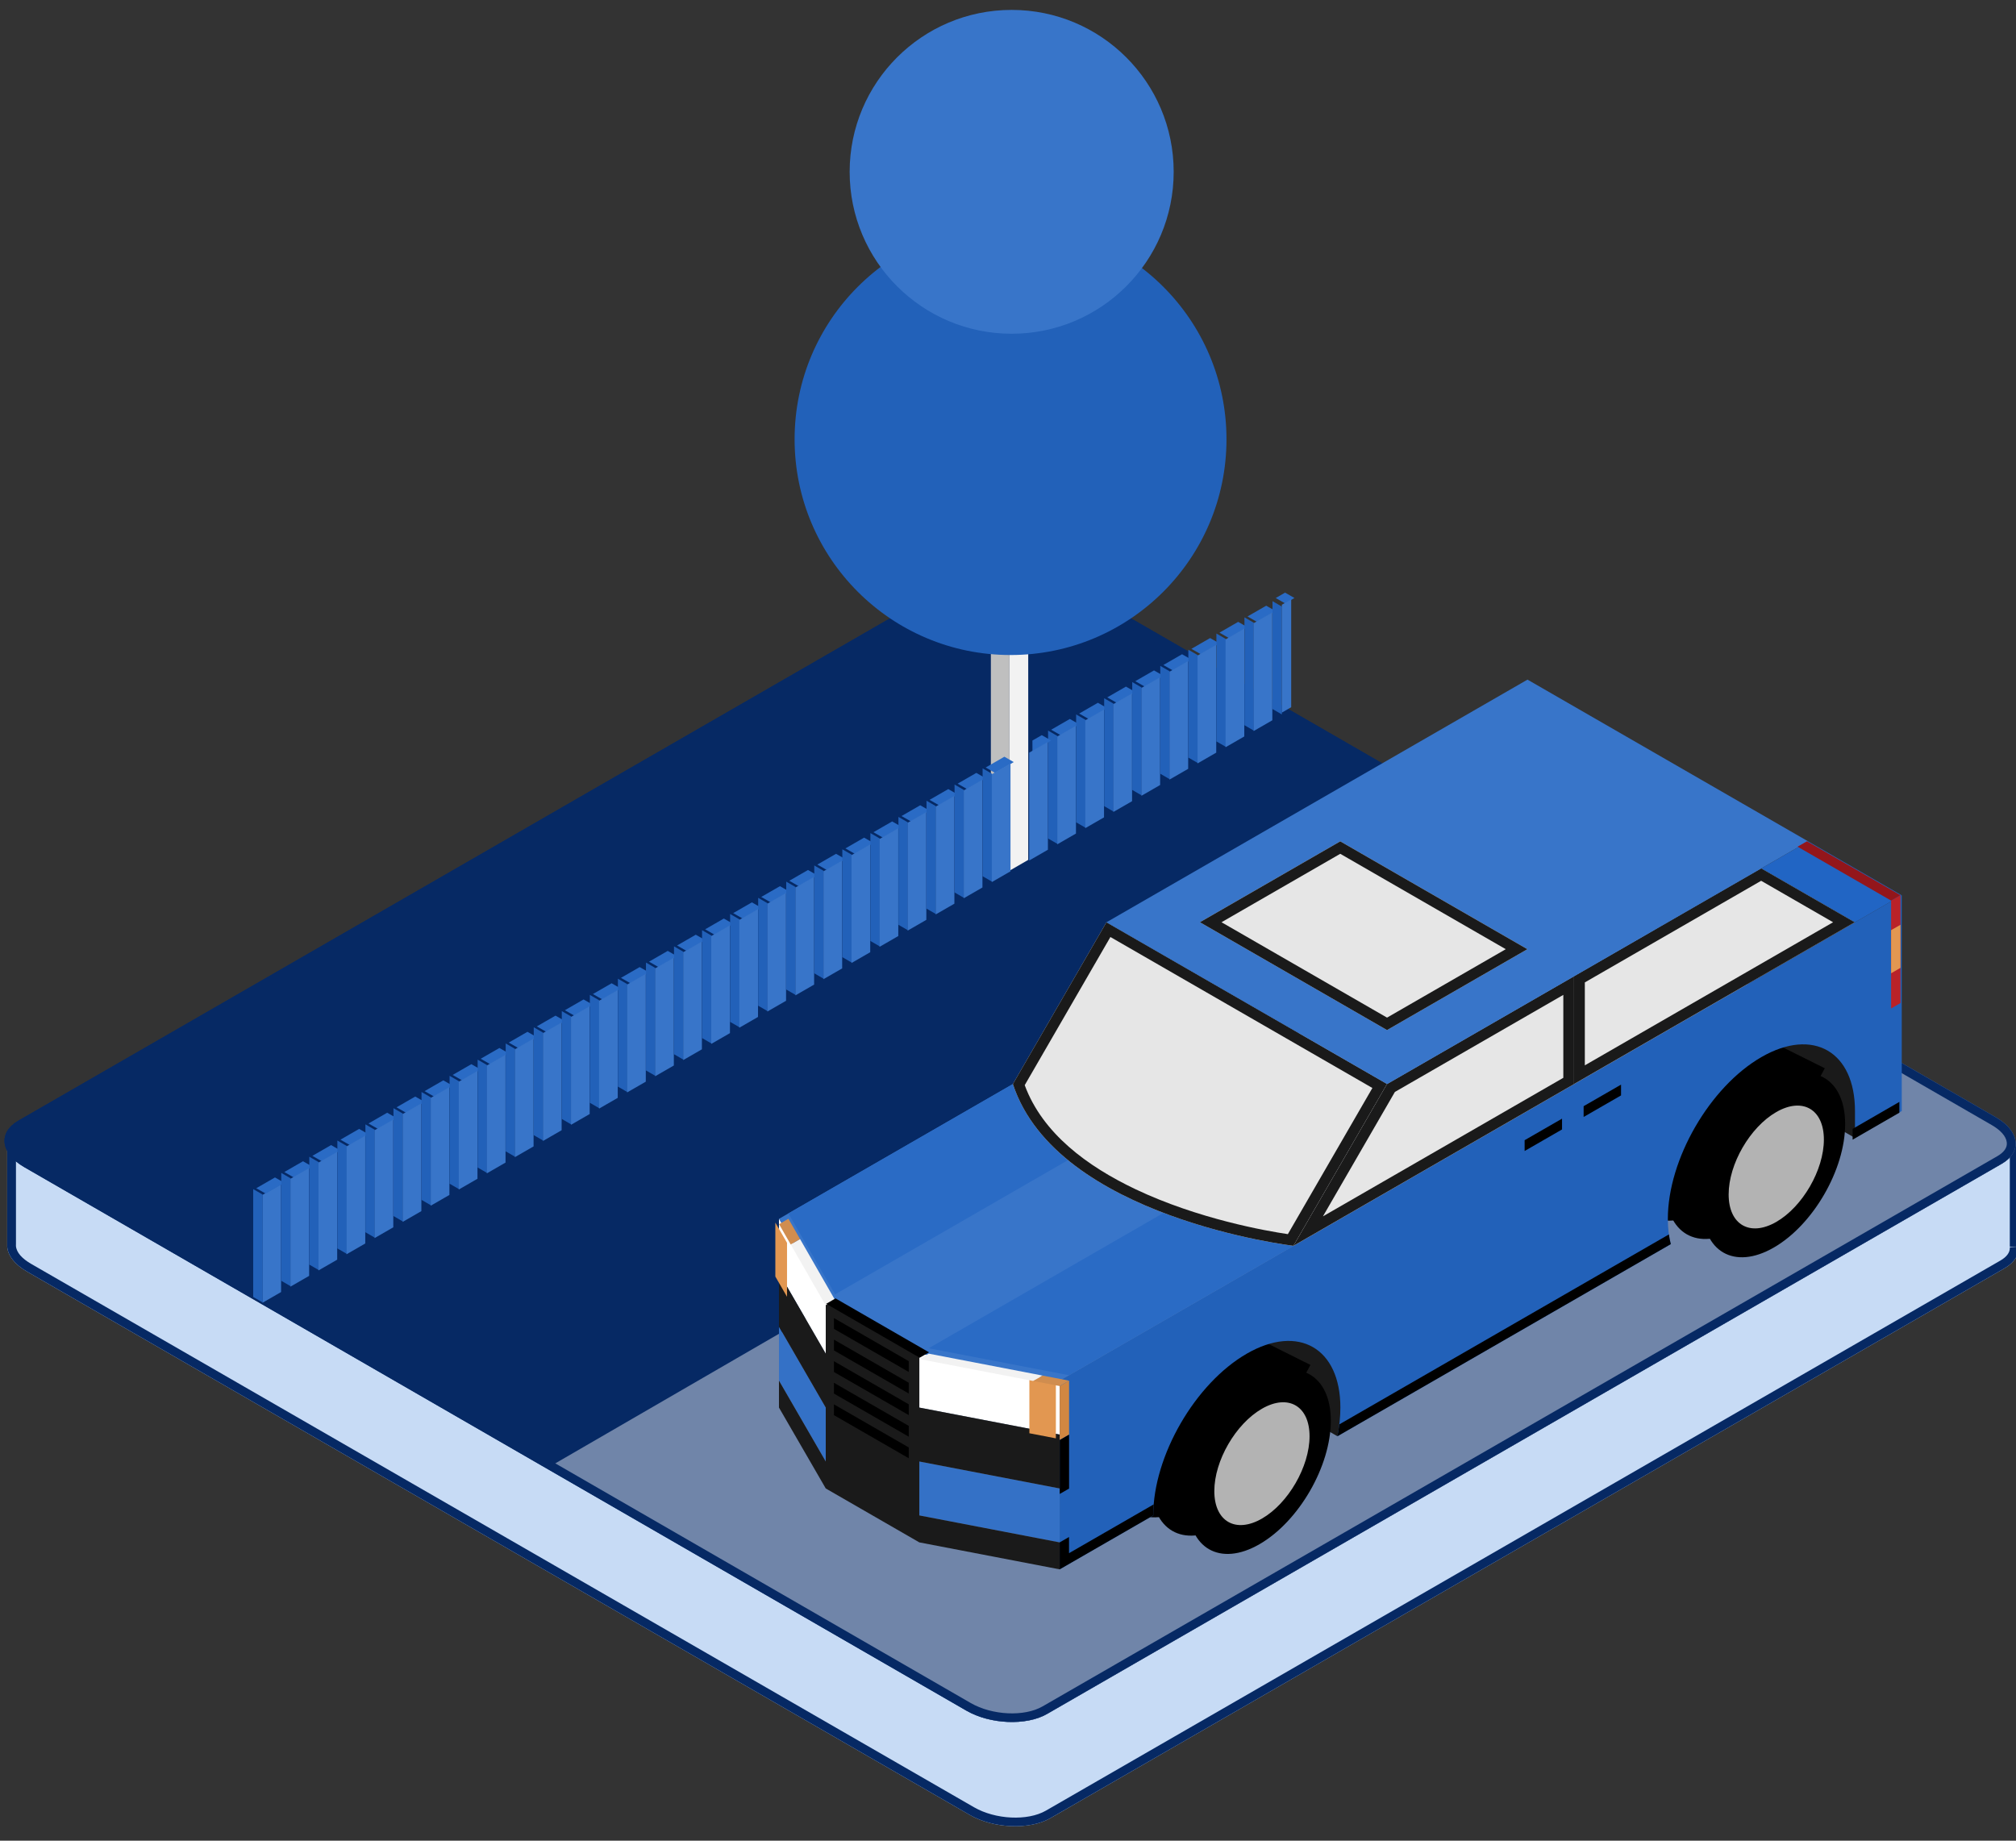 <?xml version="1.0" encoding="UTF-8" standalone="no"?>
<!DOCTYPE svg PUBLIC "-//W3C//DTD SVG 1.1//EN" "http://www.w3.org/Graphics/SVG/1.1/DTD/svg11.dtd">
<svg width="100%" height="100%" viewBox="0 0 230 210" version="1.1" xmlns="http://www.w3.org/2000/svg" xmlns:xlink="http://www.w3.org/1999/xlink" xml:space="preserve" xmlns:serif="http://www.serif.com/" style="fill-rule:evenodd;clip-rule:evenodd;stroke-linejoin:round;stroke-miterlimit:2;">
    <rect x="0" y="0" width="230" height="210" fill="#333333" stroke="none"/>
    <g transform="matrix(1,0,0,1,-471,-693.164)">
        <g id="_2" serif:id="2" transform="matrix(1.363,0,0,1.244,131.586,141.908)">
            <rect x="249.027" y="442.974" width="168.75" height="168.75" style="fill:none;"/>
            <g transform="matrix(1.023,0,0,1.026,-7.227,-15.589)">
                <g>
                    <g transform="matrix(0.884,0,0,0.964,29.033,16.759)">
                        <path d="M251.178,552C251.178,552 437.3,552.909 437.347,552.252L437.347,562L437.347,562C437.402,562.748 436.98,563.469 436.061,564L347.727,615C345.815,616.104 342.47,615.965 340.263,614.691L253,564.309C251.853,563.647 251.237,562.808 251.178,562L251.178,562L251.178,562C251.172,561.914 251.172,561.829 251.178,561.744L251.178,552Z" style="fill:rgb(199,219,245);"/>
                        <path d="M251.178,552C251.178,552 437.3,552.909 437.347,552.252L437.347,562L437.347,562C437.402,562.748 436.98,563.469 436.061,564L347.727,615C345.815,616.104 342.47,615.965 340.263,614.691L253,564.309C251.853,563.647 251.237,562.808 251.178,562L251.178,562L251.178,562C251.172,561.914 251.172,561.829 251.178,561.744L251.178,552ZM251.99,552.816L251.99,561.744L251.988,561.804C251.985,561.849 251.985,561.895 251.988,561.941L251.988,561.941L251.988,561.941C252.032,562.542 252.553,563.114 253.406,563.606C253.406,563.606 340.669,613.987 340.669,613.987C342.637,615.123 345.617,615.281 347.321,614.297C347.321,614.297 435.655,563.297 435.655,563.297C436.243,562.958 436.572,562.537 436.537,562.059L437.347,562L436.535,562L436.535,553.13C435.647,553.164 434.154,553.194 432.132,553.217C403.242,553.534 263.918,552.873 251.99,552.816ZM251.178,562C251.178,562 251.178,562 251.178,562L251.178,562ZM251.178,562L251.178,562Z" style="fill:rgb(6,41,100);"/>
                    </g>
                    <g transform="matrix(0.548,-0.345,5.179,3.264,-2688.71,-1121.35)">
                        <path d="M415.71,540.182C415.71,539.806 413.205,539.5 410.12,539.5L267.58,539.5C264.495,539.5 261.99,539.806 261.99,540.182L261.99,555.068C261.99,555.444 264.495,555.75 267.58,555.75L410.12,555.75C413.205,555.75 415.71,555.444 415.71,555.068L415.71,540.182Z" style="fill:rgb(6,41,100);"/>
                        <clipPath id="_clip1">
                            <path d="M415.71,540.182C415.71,539.806 413.205,539.5 410.12,539.5L267.58,539.5C264.495,539.5 261.99,539.806 261.99,540.182L261.99,555.068C261.99,555.444 264.495,555.75 267.58,555.75L410.12,555.75C413.205,555.75 415.71,555.444 415.71,555.068L415.71,540.182Z"/>
                        </clipPath>
                        <g clip-path="url(#_clip1)">
                            <g transform="matrix(0.807,0.085,-1.397,0.148,832.485,436.717)">
                                <path d="M300.962,582L396.224,527L439.526,552L344.263,607L300.962,582Z" style="fill:rgb(112,133,169);"/>
                            </g>
                        </g>
                        <path d="M415.71,540.182C415.71,539.806 413.205,539.5 410.12,539.5L267.58,539.5C264.495,539.5 261.99,539.806 261.99,540.182L261.99,555.068C261.99,555.444 264.495,555.75 267.58,555.75L410.12,555.75C413.205,555.75 415.71,555.444 415.71,555.068L415.71,540.182ZM414.399,540.252L414.399,555.137C414.399,555.278 414.04,555.404 413.282,555.496C412.638,555.575 411.756,555.611 410.775,555.611C410.775,555.611 268.235,555.611 268.235,555.611C265.485,555.611 263.301,555.334 263.301,554.998L263.301,540.113C263.301,539.972 263.661,539.846 264.419,539.754C265.062,539.675 265.944,539.639 266.925,539.639L409.465,539.639C412.215,539.639 414.399,539.916 414.399,540.252Z" style="fill:rgb(6,41,100);"/>
                    </g>
                    <g>
                        <g transform="matrix(0.141,0.089,-6.4033e-17,0.935,291.872,-31.281)">
                            <rect x="281.476" y="525.75" width="10.825" height="41.25" style="fill:rgb(191,191,191);"/>
                        </g>
                        <g transform="matrix(0.141,-0.089,6.4033e-17,0.935,293.402,19.829)">
                            <rect x="281.476" y="525.75" width="10.825" height="41.25" style="fill:rgb(242,242,242);"/>
                        </g>
                        <g transform="matrix(0.929,0,0,1.014,13.349,2.683)">
                            <circle cx="344.263" cy="477" r="19.019" style="fill:rgb(34,97,185);"/>
                        </g>
                        <g transform="matrix(0.697,0,0,0.761,93.31,99.458)">
                            <circle cx="344.263" cy="477" r="19.019" style="fill:rgb(56,117,201);"/>
                        </g>
                        <g transform="matrix(0.51,-0.321,7.07897e-17,1.607,128.135,-247.455)">
                            <rect x="282" y="555" width="3" height="6" style="fill:rgb(56,117,201);"/>
                        </g>
                        <g transform="matrix(0.255,0.161,-1.52531e-16,1.607,199.293,-383.901)">
                            <rect x="282" y="555" width="3" height="6" style="fill:rgb(34,97,185);"/>
                        </g>
                        <g transform="matrix(0.51,-0.321,0.128,0.08,56.594,599.429)">
                            <rect x="282" y="555" width="3" height="6" style="fill:rgb(42,107,197);"/>
                        </g>
                        <g transform="matrix(0.255,0.161,-1.52531e-16,1.607,201.588,-385.348)">
                            <rect x="282" y="555" width="3" height="6" style="fill:rgb(34,97,185);"/>
                        </g>
                        <g transform="matrix(0.51,-0.321,0.128,0.08,58.889,597.982)">
                            <rect x="282" y="555" width="3" height="6" style="fill:rgb(42,107,197);"/>
                        </g>
                        <g transform="matrix(0.255,0.161,-1.52531e-16,1.607,203.883,-386.794)">
                            <rect x="282" y="555" width="3" height="6" style="fill:rgb(34,97,185);"/>
                        </g>
                        <g transform="matrix(0.51,-0.321,0.128,0.08,61.185,596.536)">
                            <rect x="282" y="555" width="3" height="6" style="fill:rgb(42,107,197);"/>
                        </g>
                        <g transform="matrix(0.255,0.161,-1.52531e-16,1.607,206.179,-388.241)">
                            <rect x="282" y="555" width="3" height="6" style="fill:rgb(34,97,185);"/>
                        </g>
                        <g transform="matrix(0.51,-0.321,0.128,0.08,63.48,595.09)">
                            <rect x="282" y="555" width="3" height="6" style="fill:rgb(42,107,197);"/>
                        </g>
                        <g transform="matrix(0.255,0.161,-1.52531e-16,1.607,208.474,-389.687)">
                            <rect x="282" y="555" width="3" height="6" style="fill:rgb(34,97,185);"/>
                        </g>
                        <g transform="matrix(0.51,-0.321,0.128,0.08,65.776,593.643)">
                            <rect x="282" y="555" width="3" height="6" style="fill:rgb(42,107,197);"/>
                        </g>
                        <g transform="matrix(0.255,0.161,-1.52531e-16,1.607,210.77,-391.134)">
                            <rect x="282" y="555" width="3" height="6" style="fill:rgb(34,97,185);"/>
                        </g>
                        <g transform="matrix(0.51,-0.321,0.128,0.08,68.071,592.197)">
                            <rect x="282" y="555" width="3" height="6" style="fill:rgb(42,107,197);"/>
                        </g>
                        <g transform="matrix(0.255,0.161,-1.52531e-16,1.607,213.065,-392.58)">
                            <rect x="282" y="555" width="3" height="6" style="fill:rgb(34,97,185);"/>
                        </g>
                        <g transform="matrix(0.51,-0.321,0.128,0.08,70.367,590.75)">
                            <rect x="282" y="555" width="3" height="6" style="fill:rgb(42,107,197);"/>
                        </g>
                        <g transform="matrix(0.255,0.161,-1.52531e-16,1.607,215.361,-394.026)">
                            <rect x="282" y="555" width="3" height="6" style="fill:rgb(34,97,185);"/>
                        </g>
                        <g transform="matrix(0.51,-0.321,0.128,0.08,72.662,589.304)">
                            <rect x="282" y="555" width="3" height="6" style="fill:rgb(42,107,197);"/>
                        </g>
                        <g transform="matrix(0.255,0.161,-1.52531e-16,1.607,217.656,-395.473)">
                            <rect x="282" y="555" width="3" height="6" style="fill:rgb(34,97,185);"/>
                        </g>
                        <g transform="matrix(0.51,-0.321,0.128,0.08,74.957,587.857)">
                            <rect x="282" y="555" width="3" height="6" style="fill:rgb(42,107,197);"/>
                        </g>
                        <g transform="matrix(0.255,0.161,-1.52531e-16,1.607,219.951,-396.919)">
                            <rect x="282" y="555" width="3" height="6" style="fill:rgb(34,97,185);"/>
                        </g>
                        <g transform="matrix(0.51,-0.321,0.128,0.08,77.253,586.411)">
                            <rect x="282" y="555" width="3" height="6" style="fill:rgb(42,107,197);"/>
                        </g>
                        <g transform="matrix(0.255,0.161,-1.52531e-16,1.607,222.247,-398.366)">
                            <rect x="282" y="555" width="3" height="6" style="fill:rgb(34,97,185);"/>
                        </g>
                        <g transform="matrix(0.51,-0.321,0.128,0.08,79.548,584.965)">
                            <rect x="282" y="555" width="3" height="6" style="fill:rgb(42,107,197);"/>
                        </g>
                        <g transform="matrix(0.255,0.161,-1.52531e-16,1.607,224.542,-399.812)">
                            <rect x="282" y="555" width="3" height="6" style="fill:rgb(34,97,185);"/>
                        </g>
                        <g transform="matrix(0.51,-0.321,0.128,0.08,81.844,583.518)">
                            <rect x="282" y="555" width="3" height="6" style="fill:rgb(42,107,197);"/>
                        </g>
                        <g transform="matrix(0.255,0.161,-1.52531e-16,1.607,226.838,-401.259)">
                            <rect x="282" y="555" width="3" height="6" style="fill:rgb(34,97,185);"/>
                        </g>
                        <g transform="matrix(0.51,-0.321,0.128,0.08,84.139,582.072)">
                            <rect x="282" y="555" width="3" height="6" style="fill:rgb(42,107,197);"/>
                        </g>
                        <g transform="matrix(0.255,0.161,-1.52531e-16,1.607,229.133,-402.705)">
                            <rect x="282" y="555" width="3" height="6" style="fill:rgb(34,97,185);"/>
                        </g>
                        <g transform="matrix(0.51,-0.321,0.128,0.08,86.434,580.625)">
                            <rect x="282" y="555" width="3" height="6" style="fill:rgb(42,107,197);"/>
                        </g>
                        <g transform="matrix(0.255,0.161,-1.52531e-16,1.607,231.429,-404.151)">
                            <rect x="282" y="555" width="3" height="6" style="fill:rgb(34,97,185);"/>
                        </g>
                        <g transform="matrix(0.51,-0.321,0.128,0.08,88.73,579.179)">
                            <rect x="282" y="555" width="3" height="6" style="fill:rgb(42,107,197);"/>
                        </g>
                        <g transform="matrix(0.255,0.161,-1.52531e-16,1.607,233.724,-405.598)">
                            <rect x="282" y="555" width="3" height="6" style="fill:rgb(34,97,185);"/>
                        </g>
                        <g transform="matrix(0.51,-0.321,0.128,0.08,91.025,577.732)">
                            <rect x="282" y="555" width="3" height="6" style="fill:rgb(42,107,197);"/>
                        </g>
                        <g transform="matrix(0.255,0.161,-1.52531e-16,1.607,236.019,-407.044)">
                            <rect x="282" y="555" width="3" height="6" style="fill:rgb(34,97,185);"/>
                        </g>
                        <g transform="matrix(0.51,-0.321,0.128,0.08,93.321,576.286)">
                            <rect x="282" y="555" width="3" height="6" style="fill:rgb(42,107,197);"/>
                        </g>
                        <g transform="matrix(0.255,0.161,-1.52531e-16,1.607,238.315,-408.491)">
                            <rect x="282" y="555" width="3" height="6" style="fill:rgb(34,97,185);"/>
                        </g>
                        <g transform="matrix(0.51,-0.321,0.128,0.08,95.616,574.84)">
                            <rect x="282" y="555" width="3" height="6" style="fill:rgb(42,107,197);"/>
                        </g>
                        <g transform="matrix(0.255,0.161,-1.52531e-16,1.607,240.61,-409.937)">
                            <rect x="282" y="555" width="3" height="6" style="fill:rgb(34,97,185);"/>
                        </g>
                        <g transform="matrix(0.51,-0.321,0.128,0.08,97.912,573.393)">
                            <rect x="282" y="555" width="3" height="6" style="fill:rgb(42,107,197);"/>
                        </g>
                        <g transform="matrix(0.255,0.161,-1.52531e-16,1.607,242.906,-411.384)">
                            <rect x="282" y="555" width="3" height="6" style="fill:rgb(34,97,185);"/>
                        </g>
                        <g transform="matrix(0.51,-0.321,0.128,0.08,100.207,571.947)">
                            <rect x="282" y="555" width="3" height="6" style="fill:rgb(42,107,197);"/>
                        </g>
                        <g transform="matrix(0.255,0.161,-1.52531e-16,1.607,245.201,-412.83)">
                            <rect x="282" y="555" width="3" height="6" style="fill:rgb(34,97,185);"/>
                        </g>
                        <g transform="matrix(0.51,-0.321,0.128,0.08,102.502,570.5)">
                            <rect x="282" y="555" width="3" height="6" style="fill:rgb(42,107,197);"/>
                        </g>
                        <g transform="matrix(0.255,0.161,-1.52531e-16,1.607,247.496,-414.276)">
                            <rect x="282" y="555" width="3" height="6" style="fill:rgb(34,97,185);"/>
                        </g>
                        <g transform="matrix(0.51,-0.321,0.128,0.08,104.798,569.054)">
                            <rect x="282" y="555" width="3" height="6" style="fill:rgb(42,107,197);"/>
                        </g>
                        <g transform="matrix(0.255,0.161,-1.52531e-16,1.607,249.792,-415.723)">
                            <rect x="282" y="555" width="3" height="6" style="fill:rgb(34,97,185);"/>
                        </g>
                        <g transform="matrix(0.51,-0.321,0.128,0.08,107.093,567.607)">
                            <rect x="282" y="555" width="3" height="6" style="fill:rgb(42,107,197);"/>
                        </g>
                        <g transform="matrix(0.255,0.161,-1.52531e-16,1.607,252.087,-417.169)">
                            <rect x="282" y="555" width="3" height="6" style="fill:rgb(34,97,185);"/>
                        </g>
                        <g transform="matrix(0.51,-0.321,0.128,0.08,109.389,566.161)">
                            <rect x="282" y="555" width="3" height="6" style="fill:rgb(42,107,197);"/>
                        </g>
                        <g transform="matrix(0.255,0.161,-1.52531e-16,1.607,254.383,-418.616)">
                            <rect x="282" y="555" width="3" height="6" style="fill:rgb(34,97,185);"/>
                        </g>
                        <g transform="matrix(0.51,-0.321,0.128,0.08,111.684,564.715)">
                            <rect x="282" y="555" width="3" height="6" style="fill:rgb(42,107,197);"/>
                        </g>
                        <g transform="matrix(0.255,0.161,-1.52531e-16,1.607,256.678,-420.062)">
                            <rect x="282" y="555" width="3" height="6" style="fill:rgb(34,97,185);"/>
                        </g>
                        <g transform="matrix(0.51,-0.321,0.128,0.08,113.98,563.268)">
                            <rect x="282" y="555" width="3" height="6" style="fill:rgb(42,107,197);"/>
                        </g>
                        <g transform="matrix(0.255,0.161,-1.52531e-16,1.607,258.974,-421.509)">
                            <rect x="282" y="555" width="3" height="6" style="fill:rgb(34,97,185);"/>
                        </g>
                        <g transform="matrix(0.51,-0.321,0.128,0.08,116.275,561.822)">
                            <rect x="282" y="555" width="3" height="6" style="fill:rgb(42,107,197);"/>
                        </g>
                        <g transform="matrix(0.51,-0.321,7.07897e-17,1.607,130.43,-248.901)">
                            <rect x="282" y="555" width="3" height="6" style="fill:rgb(56,117,201);"/>
                        </g>
                        <g transform="matrix(0.51,-0.321,7.07897e-17,1.607,132.725,-250.348)">
                            <rect x="282" y="555" width="3" height="6" style="fill:rgb(56,117,201);"/>
                        </g>
                        <g transform="matrix(0.51,-0.321,7.07897e-17,1.607,135.021,-251.794)">
                            <rect x="282" y="555" width="3" height="6" style="fill:rgb(56,117,201);"/>
                        </g>
                        <g transform="matrix(0.51,-0.321,7.07897e-17,1.607,137.316,-253.241)">
                            <rect x="282" y="555" width="3" height="6" style="fill:rgb(56,117,201);"/>
                        </g>
                        <g transform="matrix(0.51,-0.321,7.07897e-17,1.607,139.612,-254.687)">
                            <rect x="282" y="555" width="3" height="6" style="fill:rgb(56,117,201);"/>
                        </g>
                        <g transform="matrix(0.51,-0.321,7.07897e-17,1.607,141.907,-256.134)">
                            <rect x="282" y="555" width="3" height="6" style="fill:rgb(56,117,201);"/>
                        </g>
                        <g transform="matrix(0.51,-0.321,7.07897e-17,1.607,144.203,-257.58)">
                            <rect x="282" y="555" width="3" height="6" style="fill:rgb(56,117,201);"/>
                        </g>
                        <g transform="matrix(0.51,-0.321,7.07897e-17,1.607,146.498,-259.026)">
                            <rect x="282" y="555" width="3" height="6" style="fill:rgb(56,117,201);"/>
                        </g>
                        <g transform="matrix(0.51,-0.321,7.07897e-17,1.607,148.793,-260.473)">
                            <rect x="282" y="555" width="3" height="6" style="fill:rgb(56,117,201);"/>
                        </g>
                        <g transform="matrix(0.51,-0.321,7.07897e-17,1.607,151.089,-261.919)">
                            <rect x="282" y="555" width="3" height="6" style="fill:rgb(56,117,201);"/>
                        </g>
                        <g transform="matrix(0.51,-0.321,7.07897e-17,1.607,153.384,-263.366)">
                            <rect x="282" y="555" width="3" height="6" style="fill:rgb(56,117,201);"/>
                        </g>
                        <g transform="matrix(0.51,-0.321,7.07897e-17,1.607,155.68,-264.812)">
                            <rect x="282" y="555" width="3" height="6" style="fill:rgb(56,117,201);"/>
                        </g>
                        <g transform="matrix(0.51,-0.321,7.07897e-17,1.607,157.975,-266.259)">
                            <rect x="282" y="555" width="3" height="6" style="fill:rgb(56,117,201);"/>
                        </g>
                        <g transform="matrix(0.51,-0.321,7.07897e-17,1.607,160.27,-267.705)">
                            <rect x="282" y="555" width="3" height="6" style="fill:rgb(56,117,201);"/>
                        </g>
                        <g transform="matrix(0.51,-0.321,7.07897e-17,1.607,162.566,-269.151)">
                            <rect x="282" y="555" width="3" height="6" style="fill:rgb(56,117,201);"/>
                        </g>
                        <g transform="matrix(0.51,-0.321,7.07897e-17,1.607,164.861,-270.598)">
                            <rect x="282" y="555" width="3" height="6" style="fill:rgb(56,117,201);"/>
                        </g>
                        <g transform="matrix(0.51,-0.321,7.07897e-17,1.607,167.157,-272.044)">
                            <rect x="282" y="555" width="3" height="6" style="fill:rgb(56,117,201);"/>
                        </g>
                        <g transform="matrix(0.51,-0.321,7.07897e-17,1.607,169.452,-273.491)">
                            <rect x="282" y="555" width="3" height="6" style="fill:rgb(56,117,201);"/>
                        </g>
                        <g transform="matrix(0.51,-0.321,7.07897e-17,1.607,171.748,-274.937)">
                            <rect x="282" y="555" width="3" height="6" style="fill:rgb(56,117,201);"/>
                        </g>
                        <g transform="matrix(0.51,-0.321,7.07897e-17,1.607,174.043,-276.384)">
                            <rect x="282" y="555" width="3" height="6" style="fill:rgb(56,117,201);"/>
                        </g>
                        <g transform="matrix(0.51,-0.321,7.07897e-17,1.607,176.338,-277.83)">
                            <rect x="282" y="555" width="3" height="6" style="fill:rgb(56,117,201);"/>
                        </g>
                        <g transform="matrix(0.51,-0.321,7.07897e-17,1.607,178.634,-279.276)">
                            <rect x="282" y="555" width="3" height="6" style="fill:rgb(56,117,201);"/>
                        </g>
                        <g transform="matrix(0.51,-0.321,7.07897e-17,1.607,180.929,-280.723)">
                            <rect x="282" y="555" width="3" height="6" style="fill:rgb(56,117,201);"/>
                        </g>
                        <g transform="matrix(0.51,-0.321,7.07897e-17,1.607,183.225,-282.169)">
                            <rect x="282" y="555" width="3" height="6" style="fill:rgb(56,117,201);"/>
                        </g>
                        <g transform="matrix(0.51,-0.321,7.07897e-17,1.607,185.52,-283.616)">
                            <rect x="282" y="555" width="3" height="6" style="fill:rgb(56,117,201);"/>
                        </g>
                        <g transform="matrix(0.51,-0.321,7.07897e-17,1.607,187.816,-285.062)">
                            <rect x="282" y="555" width="3" height="6" style="fill:rgb(56,117,201);"/>
                        </g>
                        <g transform="matrix(0.255,0.161,-1.52531e-16,1.607,264.33,-424.884)">
                            <rect x="282" y="555" width="3" height="6" style="fill:rgb(34,97,185);"/>
                        </g>
                        <g transform="matrix(0.51,-0.321,0.128,0.08,121.631,558.447)">
                            <rect x="282" y="555" width="3" height="6" style="fill:rgb(42,107,197);"/>
                        </g>
                        <g transform="matrix(0.255,0.161,-1.52531e-16,1.607,266.625,-426.33)">
                            <rect x="282" y="555" width="3" height="6" style="fill:rgb(34,97,185);"/>
                        </g>
                        <g transform="matrix(0.51,-0.321,0.128,0.08,123.926,557)">
                            <rect x="282" y="555" width="3" height="6" style="fill:rgb(42,107,197);"/>
                        </g>
                        <g transform="matrix(0.255,0.161,-1.52531e-16,1.607,268.92,-427.776)">
                            <rect x="282" y="555" width="3" height="6" style="fill:rgb(34,97,185);"/>
                        </g>
                        <g transform="matrix(0.51,-0.321,0.128,0.08,126.222,555.554)">
                            <rect x="282" y="555" width="3" height="6" style="fill:rgb(42,107,197);"/>
                        </g>
                        <g transform="matrix(0.255,0.161,-1.52531e-16,1.607,271.216,-429.223)">
                            <rect x="282" y="555" width="3" height="6" style="fill:rgb(34,97,185);"/>
                        </g>
                        <g transform="matrix(0.51,-0.321,0.128,0.08,128.517,554.107)">
                            <rect x="282" y="555" width="3" height="6" style="fill:rgb(42,107,197);"/>
                        </g>
                        <g transform="matrix(0.51,-0.321,7.07897e-17,1.607,193.172,-288.437)">
                            <rect x="282" y="555" width="3" height="6" style="fill:rgb(56,117,201);"/>
                        </g>
                        <g transform="matrix(0.51,-0.321,7.07897e-17,1.607,195.467,-289.884)">
                            <rect x="282" y="555" width="3" height="6" style="fill:rgb(56,117,201);"/>
                        </g>
                        <g transform="matrix(0.51,-0.321,7.07897e-17,1.607,200.058,-292.776)">
                            <rect x="282" y="555" width="3" height="6" style="fill:rgb(56,117,201);"/>
                        </g>
                        <g transform="matrix(0.51,-0.321,7.07897e-17,1.607,197.762,-291.33)">
                            <rect x="282" y="555" width="3" height="6" style="fill:rgb(56,117,201);"/>
                        </g>
                        <g transform="matrix(0.255,0.161,-1.52531e-16,1.607,273.511,-430.669)">
                            <rect x="282" y="555" width="3" height="6" style="fill:rgb(34,97,185);"/>
                        </g>
                        <g transform="matrix(0.51,-0.321,0.128,0.08,130.813,552.661)">
                            <rect x="282" y="555" width="3" height="6" style="fill:rgb(42,107,197);"/>
                        </g>
                        <g transform="matrix(0.255,0.161,-1.52531e-16,1.607,275.807,-432.116)">
                            <rect x="282" y="555" width="3" height="6" style="fill:rgb(34,97,185);"/>
                        </g>
                        <g transform="matrix(0.51,-0.321,0.128,0.08,133.108,551.215)">
                            <rect x="282" y="555" width="3" height="6" style="fill:rgb(42,107,197);"/>
                        </g>
                        <g transform="matrix(0.255,0.161,-1.52531e-16,1.607,278.102,-433.562)">
                            <rect x="282" y="555" width="3" height="6" style="fill:rgb(34,97,185);"/>
                        </g>
                        <g transform="matrix(0.51,-0.321,0.128,0.08,135.403,549.768)">
                            <rect x="282" y="555" width="3" height="6" style="fill:rgb(42,107,197);"/>
                        </g>
                        <g transform="matrix(0.51,-0.321,7.07897e-17,1.607,202.353,-294.223)">
                            <rect x="282" y="555" width="3" height="6" style="fill:rgb(56,117,201);"/>
                        </g>
                        <g transform="matrix(0.51,-0.321,7.07897e-17,1.607,206.944,-297.116)">
                            <rect x="282" y="555" width="3" height="6" style="fill:rgb(56,117,201);"/>
                        </g>
                        <g transform="matrix(0.51,-0.321,7.07897e-17,1.607,204.649,-295.669)">
                            <rect x="282" y="555" width="3" height="6" style="fill:rgb(56,117,201);"/>
                        </g>
                        <g transform="matrix(0.255,0.161,-1.52531e-16,1.607,280.398,-435.009)">
                            <rect x="282" y="555" width="3" height="6" style="fill:rgb(34,97,185);"/>
                        </g>
                        <g transform="matrix(0.51,-0.321,0.128,0.08,137.699,548.322)">
                            <rect x="282" y="555" width="3" height="6" style="fill:rgb(42,107,197);"/>
                        </g>
                        <g transform="matrix(0.255,0.161,-1.52531e-16,1.607,282.693,-436.455)">
                            <rect x="282" y="555" width="3" height="6" style="fill:rgb(34,97,185);"/>
                        </g>
                        <g transform="matrix(0.255,-0.161,0.128,0.08,211.917,501.554)">
                            <rect x="282" y="555" width="3" height="6" style="fill:rgb(42,107,197);"/>
                        </g>
                        <g transform="matrix(0.51,-0.321,7.07897e-17,1.607,209.239,-298.562)">
                            <rect x="282" y="555" width="3" height="6" style="fill:rgb(56,117,201);"/>
                        </g>
                        <g transform="matrix(0.255,-0.161,7.07897e-17,1.607,283.458,-345.33)">
                            <rect x="282" y="555" width="3" height="6" style="fill:rgb(56,117,201);"/>
                        </g>
                        <g transform="matrix(0.51,-0.321,0.128,0.08,119.335,559.893)">
                            <path d="M285,555L283.5,555L282,561L285,561L285,555Z" style="fill:rgb(42,107,197);"/>
                        </g>
                        <g transform="matrix(0.51,-0.321,7.07897e-17,1.607,190.876,-286.991)">
                            <rect x="282" y="555" width="3" height="6" style="fill:rgb(56,117,201);"/>
                        </g>
                    </g>
                </g>
                <g transform="matrix(0.884,0,0,0.964,29.033,-225.435)">
                    <path d="M374.3,830.822L363.748,824.73L368.412,816.653L379.297,822.937L374.3,830.822Z" style="fill:rgb(26,26,26);"/>
                </g>
                <g transform="matrix(0.884,0,0,0.964,29.033,-225.435)">
                    <path d="M348.593,835.664L335.603,833.164L326.942,828.164L322.612,820.664L322.612,825.665L326.942,833.165L326.942,830.665L335.603,835.664L335.603,838.165L348.593,840.664L348.593,835.664Z" style="fill:rgb(52,113,198);"/>
                </g>
                <g transform="matrix(0.884,0,0,0.964,29.033,-225.435)">
                    <path d="M322.612,810.664L326.942,818.164L335.603,823.164L348.593,825.664L370.244,813.164L344.263,798.164L322.612,810.664Z" style="fill:rgb(56,117,201);"/>
                </g>
                <g transform="matrix(0.884,0,0,0.964,29.033,-225.435)">
                    <path d="M422.205,803.164L411.6,797.041L414.044,791.844L421.38,791.844L425.411,795.699L422.205,803.164Z" style="fill:rgb(26,26,26);"/>
                </g>
                <g transform="matrix(1.696,0,0,1.696,-263.482,-362.038)">
                    <g transform="matrix(0.691,-0.435,3.83548e-17,0.871,101.488,234.796)">
                        <circle cx="379.623" cy="556.224" r="4.983"/>
                    </g>
                    <g transform="matrix(0.691,-0.435,3.83548e-17,0.871,97.954,232.868)">
                        <circle cx="379.623" cy="556.224" r="4.983"/>
                    </g>
                    <g transform="matrix(0.691,-0.435,3.83548e-17,0.871,99.721,233.832)">
                        <circle cx="379.623" cy="556.224" r="4.983"/>
                    </g>
                    <g transform="matrix(0.884,0,0,0.964,29.033,16.759)">
                        <path d="M372.162,559.78L376.291,561.845L381.487,552.139L377.651,550.223L372.162,559.78Z"/>
                    </g>
                    <g transform="matrix(0.461,-0.29,-1.12135e-17,0.581,188.921,341.15)">
                        <circle cx="379.623" cy="556.224" r="4.983" style="fill:rgb(179,179,179);"/>
                    </g>
                </g>
                <g transform="matrix(1.696,0,0,1.696,-221.399,-388.556)">
                    <g transform="matrix(0.691,-0.435,3.83548e-17,0.871,101.488,234.796)">
                        <circle cx="379.623" cy="556.224" r="4.983"/>
                    </g>
                    <g transform="matrix(0.691,-0.435,3.83548e-17,0.871,97.954,232.868)">
                        <circle cx="379.623" cy="556.224" r="4.983"/>
                    </g>
                    <g transform="matrix(0.691,-0.435,3.83548e-17,0.871,99.721,233.832)">
                        <circle cx="379.623" cy="556.224" r="4.983"/>
                    </g>
                    <g transform="matrix(0.884,0,0,0.964,29.033,16.759)">
                        <path d="M372.162,559.78L376.291,561.845L381.487,552.139L377.651,550.223L372.162,559.78Z"/>
                    </g>
                    <g transform="matrix(0.461,-0.29,-1.12135e-17,0.581,188.921,341.15)">
                        <circle cx="379.623" cy="556.224" r="4.983" style="fill:rgb(179,179,179);"/>
                    </g>
                </g>
                <g transform="matrix(0.884,0,0,0.964,29.033,-225.435)">
                    <path d="M405.158,813.007L374.3,830.822C374.479,829.92 374.574,829.028 374.574,828.164C374.574,822.645 370.693,820.405 365.913,823.164C361.134,825.924 357.253,832.645 357.253,838.164L357.253,838.164L348.593,843.164L348.593,825.664L370.244,813.164L426.535,780.664L426.535,800.664L422.205,803.164L422.205,800.664C422.205,795.145 418.325,792.905 413.545,795.664C408.765,798.424 404.885,805.145 404.885,810.664C404.885,811.528 404.979,812.311 405.158,813.007Z" style="fill:rgb(34,97,185);"/>
                </g>
                <g transform="matrix(0.707,-0.445,2.64597e-17,0.601,98.163,240.707)">
                    <rect x="391.894" y="803.164" width="4.33" height="1.605"/>
                </g>
                <g transform="matrix(0.707,-0.445,2.64597e-17,0.601,102.991,237.665)">
                    <rect x="391.894" y="803.164" width="4.33" height="1.605"/>
                </g>
                <g transform="matrix(0.688,-0.434,3.23675e-17,0.735,111.592,142.401)">
                    <rect x="422.205" y="801.142" width="5.561" height="1.312"/>
                </g>
                <g transform="matrix(0.884,0,0,0.964,29.033,-225.435)">
                    <path d="M404.982,812.108C405.026,812.422 405.085,812.722 405.158,813.007L374.3,830.822C374.373,830.453 374.432,830.085 374.477,829.72L404.982,812.108Z"/>
                </g>
                <g>
                    <g transform="matrix(0.884,0,0,0.964,29.033,-225.435)">
                        <path d="M322.612,815.664L322.612,810.664L326.942,818.164L326.942,823.164L322.612,815.664Z" style="fill:white;"/>
                    </g>
                    <g transform="matrix(0.884,0,0,0.964,29.033,-220.614)">
                        <path d="M335.603,823.164L348.593,825.664L348.593,820.664L335.603,818.164L335.603,823.164Z" style="fill:white;"/>
                    </g>
                    <g transform="matrix(0.884,0,0,0.964,29.033,-225.435)">
                        <path d="M326.942,833.164L326.942,828.164L322.612,820.664L322.612,815.664L326.942,823.164L326.942,818.164L335.603,823.164L335.603,828.164L348.593,830.664L348.593,835.664L335.603,833.164L335.603,838.164L348.593,840.664L348.593,843.164L335.603,840.664L326.942,835.664L322.612,828.164L322.612,825.664L326.942,833.164Z" style="fill:rgb(26,26,26);"/>
                    </g>
                    <g transform="matrix(0.884,0,0,0.964,29.033,-225.435)">
                        <path d="M335.603,823.164L335.603,828.164" style="fill:none;"/>
                    </g>
                    <g transform="matrix(0.901,0.189,0,2.004,18.678,-1153.04)">
                        <rect x="350.758" y="826.914" width="2.406" height="2.406" style="fill:rgb(226,151,81);"/>
                    </g>
                    <g transform="matrix(0.901,0.189,0,2.004,-2.108,-1167.05)">
                        <path d="M351.819,827.716L350.758,826.914L350.758,829.321L351.819,830.123L351.819,827.716Z" style="fill:rgb(226,151,81);"/>
                    </g>
                    <g transform="matrix(0.884,0.186,0,1.354,23.701,-607.917)">
                        <path d="M353.04,821.496L342.505,821.496L341.639,821.971L352.174,821.971L353.04,821.496Z" style="fill:rgb(242,242,242);"/>
                    </g>
                    <g transform="matrix(0.884,0.186,0,1.354,16.028,-612.725)">
                        <path d="M339.275,817.925L342.505,821.496L341.639,821.971L338.409,818.4L339.275,817.925Z" style="fill:rgb(242,242,242);"/>
                    </g>
                    <g transform="matrix(0.884,0.186,0,1.354,16.028,-612.725)">
                        <path d="M339.275,817.925L338.198,816.735L337.332,817.21L338.409,818.4L339.275,817.925Z" style="fill:rgb(208,141,79);"/>
                    </g>
                    <g transform="matrix(0.884,0.186,0,1.354,23.701,-607.917)">
                        <path d="M353.04,821.496L355.495,821.496L354.629,821.971L352.174,821.971L353.04,821.496Z" style="fill:rgb(208,141,79);"/>
                    </g>
                    <g transform="matrix(0.884,0.186,0,1.354,23.701,-607.917)">
                        <path d="M355.495,825.058L355.495,821.496L354.629,821.971L354.629,825.532L355.495,825.058Z" style="fill:rgb(210,135,65);"/>
                    </g>
                    <g transform="matrix(0.884,0.186,0,1.354,23.701,-603.096)">
                        <path d="M355.495,825.058L355.495,821.496L354.629,821.971L354.629,825.532L355.495,825.058Z"/>
                    </g>
                    <g transform="matrix(0.884,0,0,0.964,29.033,-225.435)">
                        <path d="M357.296,837.14C357.268,837.485 357.253,837.827 357.253,838.164L357.253,838.164L348.593,843.164L348.593,842.381L348.593,840.664L349.459,840.164L349.459,841.664L357.296,837.14Z"/>
                    </g>
                    <g transform="matrix(0.139,-0.088,5.551,3.498,-4266.25,-2266.85)">
                        <rect x="332.362" y="817.535" width="5.5" height="1.378"/>
                    </g>
                    <g transform="matrix(0.707,0.445,-3.42474e-17,0.972,87.571,-377.299)">
                        <rect x="326.942" y="827.609" width="8.66" height="0.992"/>
                    </g>
                    <g transform="matrix(0.707,0.445,-3.42474e-17,0.972,87.571,-379.227)">
                        <rect x="326.942" y="827.609" width="8.66" height="0.992"/>
                    </g>
                    <g transform="matrix(0.707,0.445,-3.42474e-17,0.972,87.571,-381.156)">
                        <rect x="326.942" y="827.609" width="8.66" height="0.992"/>
                    </g>
                    <g transform="matrix(0.707,0.445,-3.42474e-17,0.972,87.571,-383.085)">
                        <rect x="326.942" y="827.609" width="8.66" height="0.992"/>
                    </g>
                    <g transform="matrix(0.707,0.445,-3.42474e-17,0.972,87.571,-385.013)">
                        <rect x="326.942" y="827.609" width="8.66" height="0.992"/>
                    </g>
                </g>
                <g transform="matrix(0.884,0,0,0.964,29.033,-225.435)">
                    <path d="M336.469,822.664L361.583,808.164L370.244,813.164L349.459,825.164L336.469,822.664Z" style="fill:rgb(42,107,197);"/>
                </g>
                <g transform="matrix(0.884,0,0,0.964,29.033,-225.435)">
                    <path d="M327.808,817.664L352.923,803.164L344.263,798.164L323.478,810.164L327.808,817.664Z" style="fill:rgb(42,107,197);"/>
                </g>
                <g transform="matrix(0.884,0,0,0.964,29.033,-225.435)">
                    <path d="M370.244,813.164C370.244,813.164 348.325,810.587 344.263,798.164L352.923,783.164L378.904,798.164L370.244,813.164Z" style="fill:rgb(230,230,230);"/>
                    <path d="M370.244,813.164C370.244,813.164 348.325,810.587 344.263,798.164L352.923,783.164L378.904,798.164L370.244,813.164ZM369.714,812.082L377.538,798.53L353.289,784.53L345.358,798.268C347.009,802.753 351.181,805.806 355.593,807.908C361.419,810.684 367.715,811.785 369.714,812.082Z" style="fill:rgb(26,26,26);"/>
                </g>
                <g transform="matrix(0.884,0,0,0.964,53.002,-224.796)">
                    <path d="M369.095,797.501L343.114,812.501L351.775,797.501L369.095,787.501L369.095,797.501Z" style="fill:rgb(230,230,230);"/>
                    <path d="M369.095,797.501L343.114,812.501L351.775,797.501L369.095,787.501L369.095,797.501ZM352.507,798.233L345.846,809.769L368.095,796.924L368.095,789.233L352.507,798.233Z" style="fill:rgb(26,26,26);"/>
                </g>
                <g transform="matrix(0.884,0,0,0.964,68.305,-234.438)">
                    <path d="M377.755,792.501L351.775,807.501L351.775,797.501L369.095,787.501L377.755,792.501Z" style="fill:rgb(230,230,230);"/>
                    <path d="M377.755,792.501L351.775,807.501L351.775,797.501L369.095,787.501L377.755,792.501ZM352.775,798.079L352.775,805.769L375.755,792.501L369.095,788.656L352.775,798.079Z" style="fill:rgb(26,26,26);"/>
                </g>
                <g transform="matrix(0.884,0,0,0.964,29.033,-225.435)">
                    <path d="M417.875,775.664L391.894,760.664L352.923,783.164L378.904,798.164L417.875,775.664Z" style="fill:rgb(56,117,201);"/>
                </g>
                <g transform="matrix(0.884,0,0,0.964,47.264,-237.908)">
                    <path d="M371.26,798.599L358.27,806.099L340.949,796.099L353.94,788.599L371.26,798.599Z" style="fill:rgb(230,230,230);"/>
                    <path d="M371.26,798.599L358.27,806.099L340.949,796.099L353.94,788.599L371.26,798.599ZM342.949,796.099L358.27,804.944L369.26,798.599L353.94,789.754L342.949,796.099Z" style="fill:rgb(26,26,26);"/>
                </g>
                <g transform="matrix(0.884,0,0,0.964,29.033,-225.435)">
                    <path d="M417.875,775.664L426.535,780.664L422.205,783.164L413.545,778.164L417.875,775.664Z" style="fill:rgb(33,101,196);"/>
                </g>
                <g transform="matrix(1.382,-0.871,4.38766e-17,0.996,-184.253,121.568)">
                    <rect x="426.535" y="780.664" width="0.554" height="9.68" style="fill:rgb(185,34,40);"/>
                </g>
                <g transform="matrix(1.382,-0.871,4.38766e-17,0.398,-184.253,591.048)">
                    <rect x="426.535" y="780.664" width="0.554" height="9.68" style="fill:rgb(226,151,81);"/>
                </g>
                <g transform="matrix(1.382,-0.871,4.38766e-17,0.996,-184.253,121.568)">
                    <path d="M427.089,780.664L426.535,780.664L420.998,770.984L421.552,770.984L427.089,780.664Z" style="fill:rgb(147,22,27);"/>
                </g>
            </g>
        </g>
    </g>
</svg>
